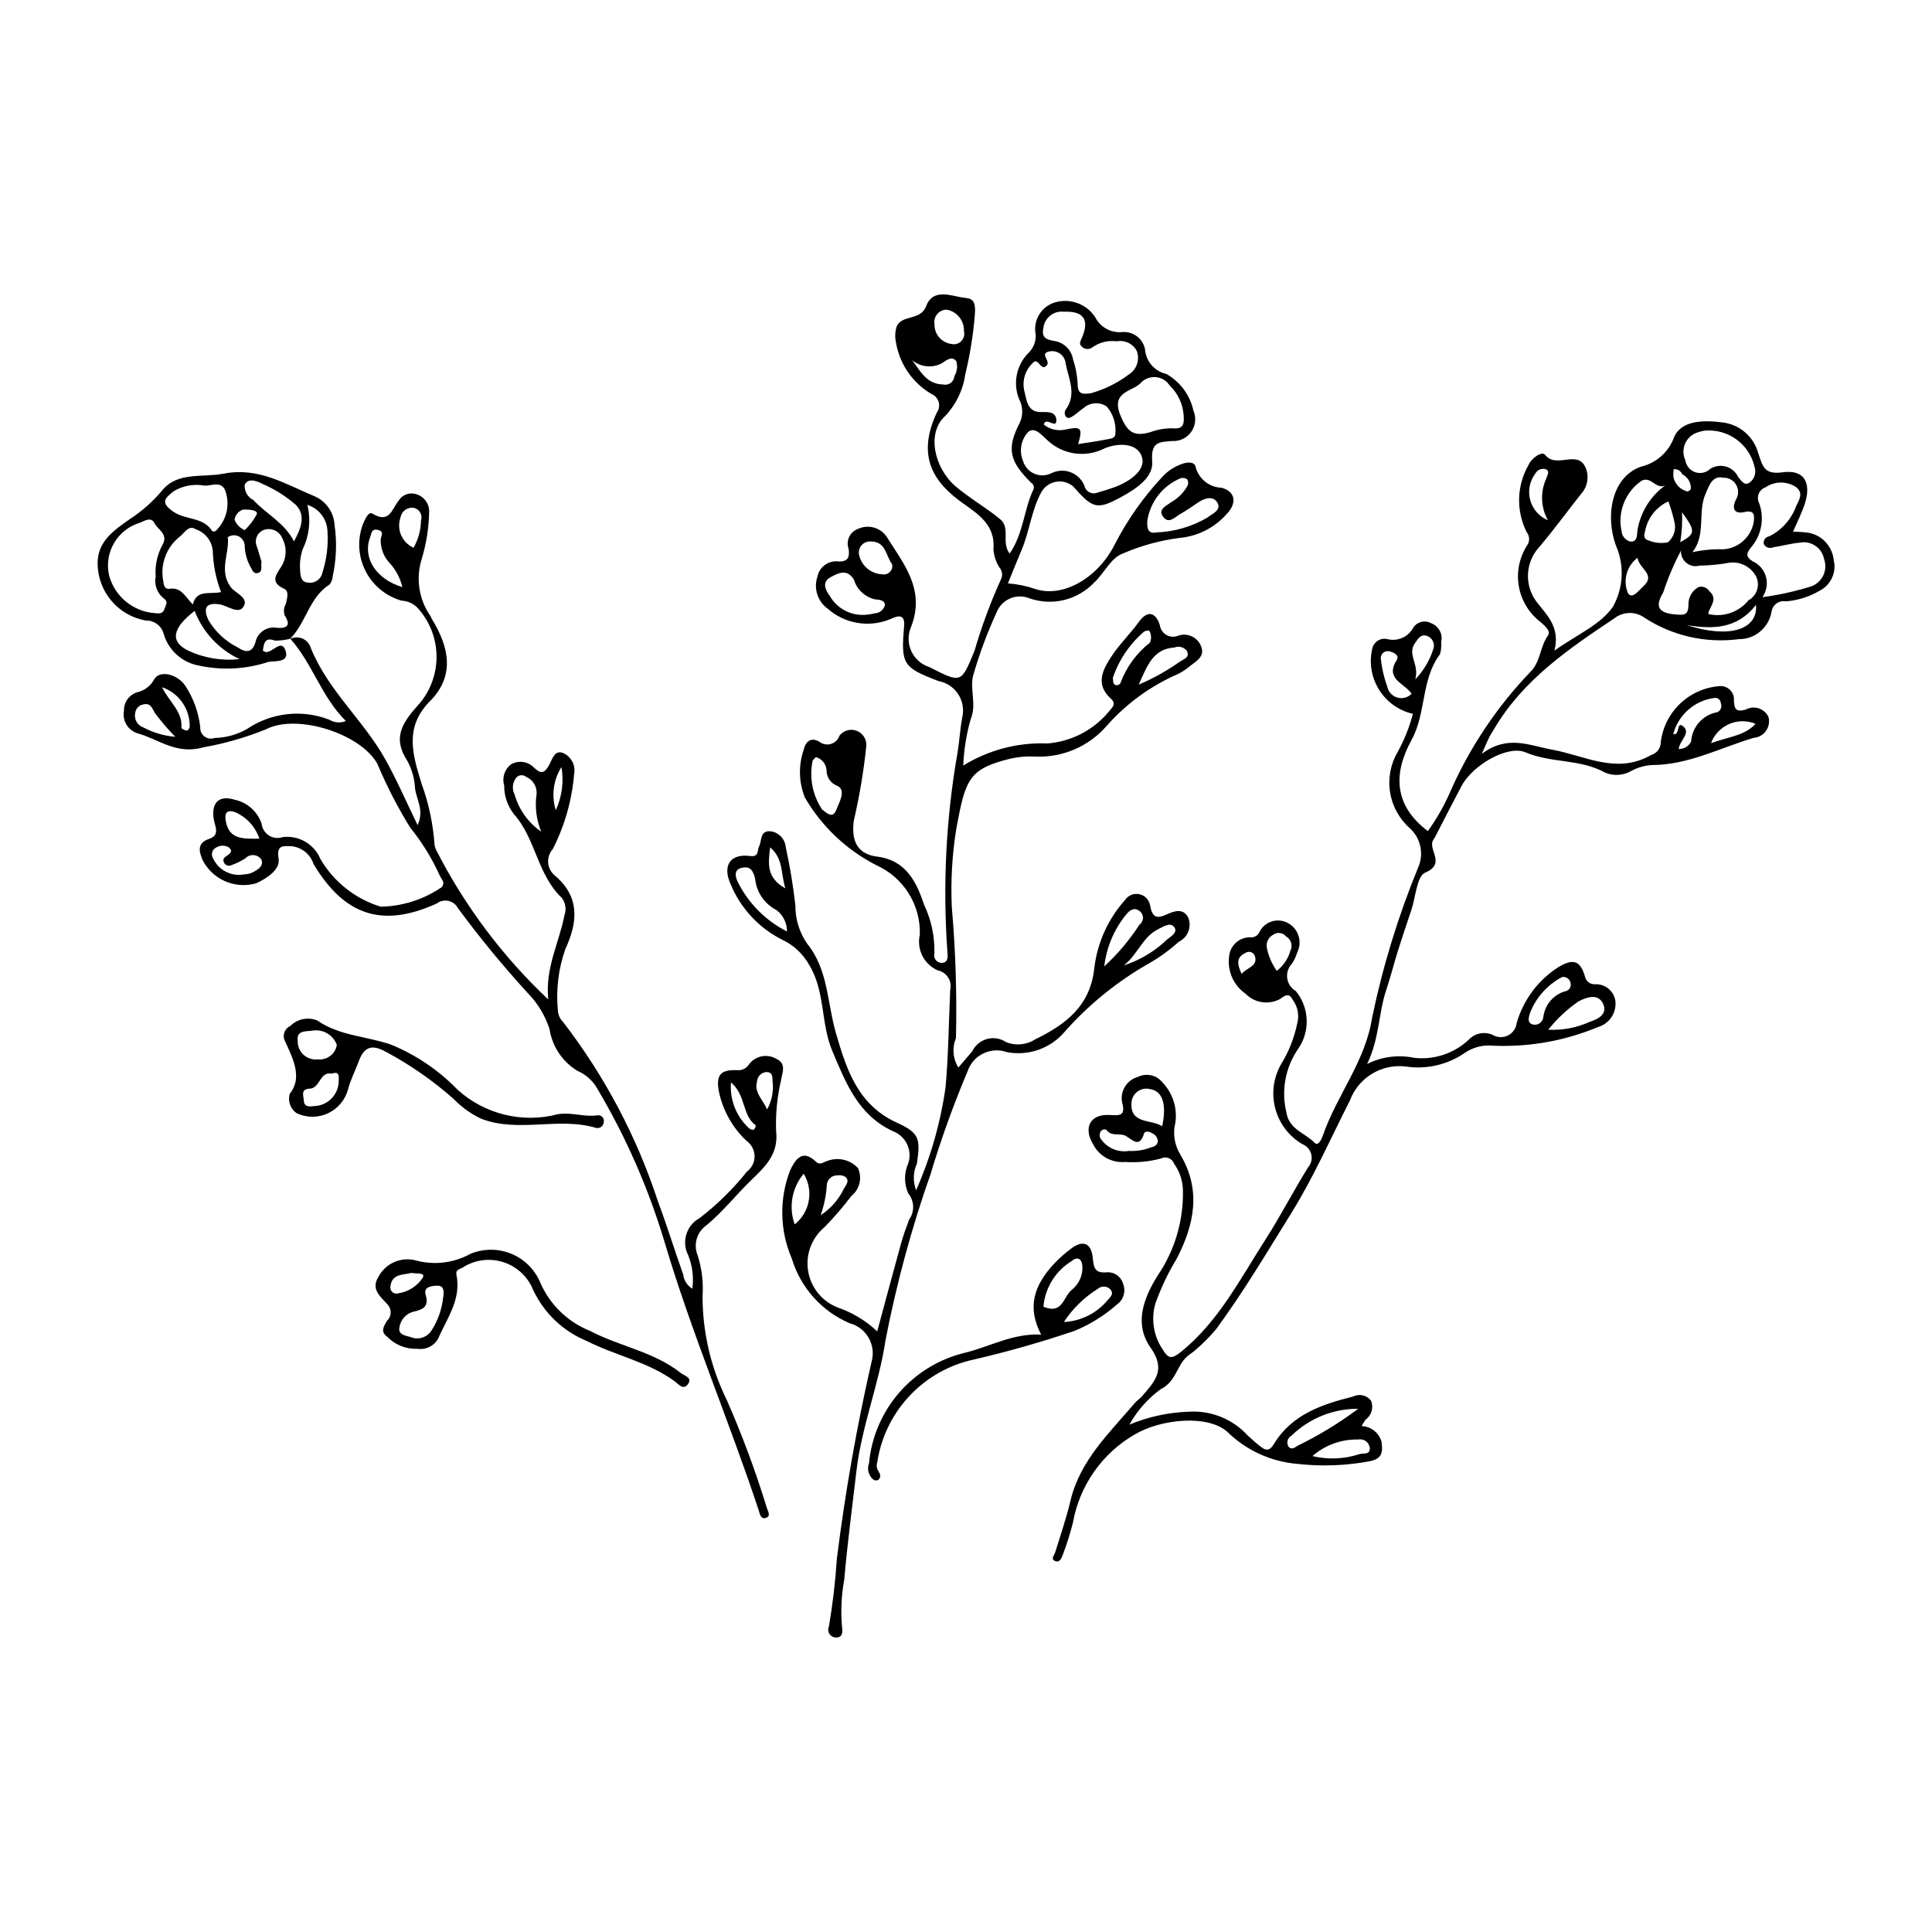 <?xml version="1.0" encoding="UTF-8"?>
<!-- The Best Svg Icon site in the world: iconSvg.co, Visit us! https://iconsvg.co -->
<svg fill="#000000" width="800px" height="800px" version="1.1" viewBox="144 144 512 512" xmlns="http://www.w3.org/2000/svg">
 <g>
  <path d="m411.57 290.7c3.707-5.375 3.746-11.734 6.367-17.133l0.004-0.004c0.168-0.617-0.098-1.27-0.645-1.602-5.769-5.68-6.648-9.051-3.008-16.004 0.898-2 0.809-4.305-0.238-6.234-1.691-4.262-0.648-9.125 2.637-12.324 1.238-1.258 1.883-2.981 1.777-4.742-0.758-3.781 1.523-7.508 5.231-8.555 4-1.125 8.27 0.477 10.543 3.953 1.344 2.66 4.176 4.227 7.141 3.953 2.867-0.258 5.469 1.672 6.051 4.488 0.215 3.219 2.527 5.914 5.676 6.609 3.66 2.074 6.266 5.609 7.164 9.715 0.797 1.84 0.578 3.961-0.57 5.606-1.148 1.641-3.066 2.57-5.07 2.453-3.457 0.242-5.688 0.207-5.281 5.402 0.344 4.34-4.477 7.391-8.25 9.445-6.461 3.519-7.531 3.016-12.723-2.848-1.277-1.062-2.965-1.5-4.598-1.188-1.633 0.309-3.039 1.336-3.84 2.793-2.609 4.781-3.086 10.281-5.191 15.234-1.223 2.871-2.363 5.777-3.633 8.891 2.473 0.18 4.906 0.68 7.25 1.484 7.266 2.387 16.531-2.801 21.066-11.824v-0.004c3.336-6.496 7.559-12.5 12.547-17.836 1.5-1.652 3.402-2.883 5.527-3.57 1.246-0.41 3.055-0.527 3.34 0.859 0.809 3.184 3.629 5.441 6.914 5.539 3.777 1.07 4.047 4.168 1.277 7.035-3.227 3.613-7.715 5.859-12.543 6.277-5.035 0.656-9.957 2-14.629 3.996-3.566 1.199-5.156 5.344-7.977 7.898-2.148 2.246-4.898 3.824-7.918 4.551-3.019 0.73-6.188 0.578-9.121-0.441-1.66-0.688-3.523-0.676-5.176 0.031-1.648 0.711-2.941 2.055-3.582 3.731-2.508 5.457-4.594 11.098-6.246 16.871-0.809 3.789 1.023 7.5-0.625 11.469-1.125 3.977-1.777 8.074-1.949 12.207 6.688-4.133 14.457-6.172 22.312-5.856 6.594-0.52 12.664-3.789 16.73-9.004 0.801-0.883 1.348-1.746 0.145-2.816-4.348-3.863-2.184-7.82 0.219-11.438 2.102-3.164 4.891-5.859 7.125-8.941 2.648-3.656 4.738-2 5.586 0.91l0.004 0.004c0.164 1.09 0.828 2.039 1.797 2.566 0.969 0.531 2.125 0.578 3.133 0.129 2.387-0.785 4.977 0.402 5.938 2.723 1.207 2.789-1.156 3.969-2.852 5.328-0.969 0.824-2.035 1.535-3.172 2.109-7.227 3.133-13.684 7.812-18.902 13.711-4.738 5.5-11.738 8.52-18.988 8.191-2.231-0.121-4.465 0.066-6.641 0.562-10.969 2.738-11.848 5.398-14.262 18.539-1.117 6.894-1.516 13.887-1.195 20.863 1.008 11.523 1.371 23.098 1.094 34.66-1.062 2.543-0.824 5.441 0.641 7.777 1.242-1.449 2.492-2.875 3.703-4.328v-0.004c0.773-1.586 2.195-2.762 3.898-3.227s3.523-0.172 4.992 0.805c2.566 1.055 5.488 0.781 7.812-0.73 8.074-3.945 14.602-8.855 15.629-18.965l0.004-0.004c0.816-6.668 3.656-12.93 8.133-17.941 0.832-1.238 2.332-1.848 3.793-1.539 1.461 0.309 2.586 1.473 2.844 2.941 0.555 3.074 1.613 3.668 4.184 2.512 2.129-0.961 4.492-1.871 5.887 0.656 1.059 2.481-0.031 5.356-2.473 6.504-2.348 2.129-4.918 4.008-7.66 5.594-8.711 4.922-16.523 11.289-23.09 18.836-3.781 4.039-9.367 5.859-14.801 4.816-2.047-0.727-4.297-0.602-6.25 0.348-1.953 0.945-3.445 2.637-4.144 4.691-3.769 8.918-7.055 18.039-9.84 27.312-5.047 14.344-9.031 29.035-11.922 43.965-1.758 11.766-6.328 22.848-7.711 34.656-1.125 9.598-2.383 19.188-3.234 28.809-0.773 4.223-0.965 8.531-0.566 12.805 0.238 1.297-0.027 2.75-1.891 2.527-0.652-0.09-1.227-0.484-1.543-1.062-0.316-0.578-0.336-1.273-0.059-1.871 1.016-5.938 1.719-11.926 2.106-17.938 2.195-17.562 5.269-35.004 9.211-52.258 0.586-2.109 0.305-4.371-0.785-6.273-1.09-1.902-2.898-3.289-5.016-3.852-7.406-3.168-13.031-9.453-15.359-17.164-3.211-7.453-3.356-15.875-0.41-23.434 1.328-2.789 3.203-5.648 6.731-2.297 1.23 1.172 2.012 0.141 2.973-0.082 2.863-1.16 6.148-0.426 8.246 1.844 1.18 2.562 0.469 5.602-1.727 7.371-2.211 2.914-4.602 5.688-7.156 8.305-3.426 2.863-5.07 7.332-4.309 11.73 0.762 4.398 3.809 8.059 7.996 9.602 3.836 1.344 7.344 3.481 10.297 6.269 2.234-8.262 4.242-15.816 6.332-23.348 0.59-2.133 1.355-4.223 2.137-6.297 1.488-2.094 1.391-4.93-0.238-6.918-1.133-2.504-1.145-5.375-0.031-7.891 1.203-3.496-0.602-7.316-4.066-8.609-9.152-4.254-12.445-12.707-16.051-21.297-3.098-7.391-1.816-15.781-6.141-22.797v-0.004c-1.605-2.879-4.074-5.188-7.059-6.602-6.188-3.09-11.051-8.305-13.707-14.691-2.289-5.023-0.086-8.195 5.055-7.527 2.574 0.336 1.891-1.477 2.445-2.508 0.816-1.52 0.141-4.258 3.043-4.047 2.156 0.273 3.836 2.008 4.035 4.172 1.121 5.117 1.977 10.285 2.559 15.488-0.027 3.644 1.074 7.203 3.16 10.188 5.551 6.82 5.266 15.656 7.57 23.594 2.816 9.691 5.801 19.027 16.094 23.754 6.066 2.785 6.328 4.188 5.394 10.848l0.004-0.004c-1.031 2.238-1.109 4.793-0.223 7.09 3.856-8.707 6.481-17.906 7.805-27.336 0.762-8.531 0.84-17.125 1.223-25.688 0.285-1.141 0.09-2.348-0.539-3.34-0.633-0.992-1.641-1.684-2.793-1.914-3.625-1.609-5.602-5.566-4.715-9.434 0.125-3.859-0.902-7.664-2.945-10.941-2.043-3.273-5.012-5.871-8.531-7.457-7.918-4.035-14.508-10.262-18.98-17.941-1.625-4.035-1.742-8.52-0.328-12.633 0.562-2.484 2.082-3.352 4.129-2.195 0.867 0.699 2.019 0.93 3.086 0.613 1.066-0.312 1.914-1.129 2.262-2.188 1.09-1.422 2.996-1.945 4.656-1.27s2.664 2.383 2.449 4.16c-0.691 6.602-1.789 13.156-3.293 19.617-0.715 5.363 0.926 8.891 6.188 9.539 7.84 0.969 10.5 7.035 12.441 12.738v0.004c1.906 4.023 2.84 8.438 2.727 12.883-0.172 0.645-0.016 1.332 0.418 1.836 0.434 0.504 1.09 0.766 1.75 0.691 1.617-0.242 1.363-1.863 1.266-3.121v0.004c-1.246-17.566-0.344-35.215 2.691-52.559 0.523-3.129 0.672-6.32 1.27-9.43h0.004c0.48-2.106 0.078-4.32-1.109-6.125-1.188-1.805-3.059-3.047-5.188-3.441-9.461-3.613-10.004-4.422-9.125-14.578 0.336-3.867-2.469-2.352-3.75-1.805-2.734 1.113-5.723 1.445-8.633 0.953-2.91-0.488-5.629-1.781-7.844-3.731-2.668-1.906-3.793-5.32-2.773-8.438 0.488-2.656 2.981-4.461 5.656-4.094 2.539 0.074 2.922-1.238 2.648-3.281-0.398-1.062-0.34-2.246 0.152-3.269 0.496-1.023 1.387-1.801 2.469-2.148 2.594-1.141 5.633-0.332 7.316 1.945 4.641 7.387 10.547 14.266 6.531 24.238h0.004c-0.836 2.039-0.777 4.332 0.156 6.328 0.934 1.992 2.66 3.504 4.762 4.168 8.516 4.356 8.426 4.32 11.977-4.371 1.895-6.488 4.246-12.832 7.039-18.984 0.469-1.008 0.293-2.195-0.449-3.019-0.926-1.461-1.473-3.129-1.594-4.856 0.547-6.234-3.777-9.152-7.914-12.062-7.949-5.594-12.543-12.461-7.102-24.129 0.59-0.809 0.777-1.848 0.504-2.812-0.273-0.965-0.977-1.754-1.902-2.133-5.019-2.934-8.469-7.949-9.414-13.684-0.312-1.398-0.246-2.852 0.191-4.215 1.426-3.242 6.32-1.434 7.797-5.371 1.535-4.094 5.184-3.262 8.574-2.492 2.738 0.625 4.859-0.34 4.312 5.019l0.004 0.004c-0.434 5.246-1.277 10.453-2.519 15.57-0.59 4.164-2.481 8.043-5.394 11.078-4.797 4.356-2.961 13.586 2.852 18.578 1.203 1.035 2.5 1.969 3.789 2.902 2.688 1.949 5.535 3.703 8.062 5.84 2.727 2.301 0.18 6.191 2.461 9.047zm22.695-15.98c1.805-0.566 3.648-1.043 5.41-1.723 3.668-1.414 7.879-4.312 7.008-7.66-1.078-4.152-6.535-3.969-9.953-2.516l0.004-0.004c-5.016 2.586-11.121 1.703-15.199-2.191-1.281-1.078-3.223-3.684-5.066-2.152-1.891 2.039-2.434 4.988-1.398 7.57 0.434 1.562 1.551 2.848 3.039 3.492 1.492 0.645 3.191 0.578 4.629-0.18 1.586-0.758 3.418-0.824 5.059-0.18 1.637 0.641 2.938 1.938 3.586 3.57 0.289 1.316 1.555 2.18 2.883 1.969zm-4.547-13.031c2.484-0.395 4.984-0.719 7.449-1.223 0.984-0.203 2.516-0.203 2.426-1.727 0.203-2.555-0.629-5.082-2.305-7.019-1.91-1.281-4.449-1.098-6.16 0.441-0.91 0.594-1.684 1.395-2.602 1.973-0.613 0.387-1.418 1.051-2.082 0.262v0.004c-0.324-0.512-0.371-1.152-0.121-1.703 3.117-4.078 0.914-8.199 0.102-12.254-0.066-1.059-0.594-2.035-1.445-2.672-0.852-0.633-1.941-0.859-2.977-0.617-2.812 0.637 1.004 2.754-0.93 3.969-1.277 0.996-1.957-2.41-3.273-1.035h0.004c-2.059 1.855-2.965 4.664-2.383 7.371 0.652 2.398 0.695 5.777 4.453 5.742 1.871-0.016 3.898-0.152 4.059 2.043 0.199 2.715-2.875-1.023-3.305 1.281v0.004c1.578 1.27 3.641 1.754 5.621 1.324 4.316-0.922 4.727-0.465 3.469 3.836zm-3.848-35.082c-1.281-0.145-2.57 0.234-3.574 1.043-1.008 0.809-1.648 1.984-1.785 3.269-0.656 2.973 1.285 3.133 3.508 3.566 2.227 0.57 3.918 2.387 4.328 4.648 0.691 2.098 1.109 4.269 1.242 6.473-0.004 2.805 1.051 2.93 3.453 2.621h0.004c3.629-1.004 7.039-2.688 10.047-4.953 2.148-1.301 3.055-3.953 2.152-6.297-1.016-1.91-3.16-2.934-5.285-2.523-2.231-0.309-4.496 0.23-6.348 1.512-0.426 0.375-0.988 0.562-1.555 0.523-0.566-0.043-1.094-0.309-1.461-0.738-0.73-0.633-0.234-1.398 0.09-2.152 2.113-4.902 0.512-7.211-4.816-6.992zm31.812 27.52h0.004c-0.191-3.008-1.504-5.84-3.672-7.93-0.785-1.234-2.082-2.055-3.531-2.234-1.453-0.176-2.906 0.301-3.969 1.305-2.055 2.566-8.25 2.25-5.609 8.766 1.797 4.434 3.543 5.75 7.832 4.523v0.004c1.914-0.719 3.941-1.078 5.988-1.059 3.023 0.312 3.086-1.262 2.961-3.375zm-9.652 28.004c-0.023 1.695 0.047 3.434 2.457 2.969h0.004c4.75-0.184 9.383-1.535 13.484-3.938 1.254-0.988 3.723-1.953 2.699-3.856-1.051-1.949-3.277-1.395-5.047-0.223-1.574 1.047-3.109 2.172-4.762 3.078-1.406 0.773-3.043 2.793-4.547 0.887-1.629-2.062 0.789-2.992 2.062-3.969v0.004c1.801-1.023 3.289-2.516 4.312-4.32 0.246-0.539 0.238-1.164-0.023-1.699-0.492-0.359-1.117-0.492-1.711-0.359-4.793 1.953-8.191 6.301-8.93 11.426zm-75.066 24.816c0.953-0.047 1.895-0.18 2.82-0.402 1.309-0.047 2.426-0.957 2.738-2.227-0.035-1.289-1.578-1.402-2.664-1.488v-0.004c-2.664-0.617-4.789-2.617-5.57-5.238-1.824-2.969-4.215-1.695-6.211-0.598-2.301 1.266-1.387 3.328-0.207 4.875 1.836 3.269 5.348 5.234 9.094 5.082zm-12.734 37.699c-0.32 0.27-0.613 0.574-0.867 0.906-0.945 4.477-0.047 9.145 2.488 12.949 1.129 0.895 2.82 2.582 3.758 0.164 0.789-2.035 2.738-5.348 0.27-6.414h0.004c-1.703-0.625-2.836-2.246-2.836-4.062-0.066-1.668-1.207-3.098-2.816-3.543zm-7.664 46.207c0.012-2.231-1.027-4.336-2.809-5.684-3.191-1.641-5.324-4.801-5.652-8.371-0.676-2.758-1.773-3.231-3.625-2.793-2.305 0.543-1.418 2.879-0.848 3.949 2.836 5.562 7.363 10.078 12.934 12.898zm84.074 9.258c3.562-3.281 6.699-7 9.332-11.062 0.594-0.438 0.938-1.133 0.922-1.871-0.02-0.734-0.395-1.418-1.008-1.824-1.535-1.031-2.594-0.016-3.57 1.172-3.137 3.902-5.106 8.613-5.676 13.586zm9.133-74.68c3.856-1.637 7.523-3.684 10.941-6.109 1.004-0.66 2.617-1.059 1.875-2.746v0.004c-0.758-1.082-2.164-1.488-3.379-0.973-5.66 0.34-7.18 4.859-9.438 9.824zm-46.316-93.684c0.102-2.758-1.832-5.176-4.547-5.684-0.977-0.008-1.902 0.418-2.531 1.164-0.629 0.742-0.891 1.727-0.723 2.688-0.078 2.602 1.812 4.852 4.391 5.223 0.957 0.258 1.977-0.016 2.68-0.715 0.703-0.695 0.98-1.715 0.73-2.676zm-19.039 61.766c-1.668-2.109-1.539-5.981-5.598-6.016v0.004c-0.977-0.094-1.934 0.305-2.559 1.062-0.621 0.758-0.824 1.777-0.543 2.715 0.723 2.805 3.195 4.801 6.086 4.918 0.742 0.148 1.512-0.086 2.039-0.629 0.527-0.543 0.742-1.316 0.574-2.051zm61.383 106.33c4.305-1.379 8.234-3.734 11.488-6.875 1.012-0.781 2.969-1.922 1.875-3.301-1.055-1.328-2.746-0.156-4.231 0.578-4.195 2.07-5.492 6.871-9.133 9.598zm-56.043-160.38c2.152 2.914 3.848 6.352 8.137 6.418v0.004c0.699 0.18 1.441 0.039 2.027-0.387 0.582-0.426 0.945-1.086 0.992-1.809 0.738-1.203 0.922-2.668 0.496-4.016-1.285-1.508-2.785-0.008-3.781 0.586-2.539 1.367-5.656 1.051-7.871-0.797zm53.168 84.129c0.129 0.723-0.168 1.676 0.793 1.984l0.004-0.004c0.438 0.062 0.875-0.105 1.164-0.441 1.555-4.269 4.273-8.016 7.852-10.816 0.367-0.852 0.398-1.812 0.078-2.684-0.191-0.84-0.996-0.5-1.566-0.285h-0.004c-3.828 3.254-6.703 7.488-8.32 12.246zm-84.32 144.88c4.059-3.238 5.082-8.988 2.383-13.426-3.129 3.731-4.035 8.848-2.383 13.426zm6.871-2.43v0.004c2.594-1.688 4.688-4.043 6.055-6.82 0.457-1.008 1.793-2.125 0.555-3.32-0.664-0.406-1.461-0.555-2.227-0.414-0.723-0.012-1.418 0.266-1.934 0.766-0.516 0.504-0.809 1.191-0.82 1.91-0.172 2.691-0.719 5.34-1.629 7.879zm-9.348-86.613c-1.266-4.102-0.484-7.844-4.035-10.875-0.543 4.445-0.977 8.047 4.035 10.875z"/>
  <path d="m555.94 316.42c5.938-4.231 12.277-6.887 15.512-11.648 2.578-4.613 3.027-10.121 1.23-15.09-3.449-7.973-2.008-19.125 6.191-22.004v-0.004c4.078-0.953 7.391-3.918 8.793-7.867 1.93-4.43 7.816-4.508 12.824-3.863h-0.004c4.543 0.535 8.297 3.785 9.48 8.199 1.18 3.496 1.609 5.707 6.453 5.019 5.59-0.789 7.668 2.617 5.918 8.191-0.793 2.527-2.039 4.91-3.164 7.559l0.004 0.004c1.434-0.008 2.871 0.094 4.293 0.301 3.527 0.738 6.164 3.688 6.5 7.277 0.754 3.219-0.781 6.539-3.727 8.039-2.731 1.617-5.797 2.586-8.961 2.832-0.867-0.16-1.766 0.039-2.484 0.555-0.715 0.516-1.191 1.301-1.316 2.176-0.719 4.25-4.418 7.344-8.727 7.293-8.707 1.129-17.535-0.875-24.898-5.656-2.43-1.781-5.758-1.707-8.105 0.18-12.082 8.059-24.016 16.199-31.668 29.055-0.484 0.816-1.012 1.609-1.441 2.453-0.484 0.953-0.883 1.949-1.957 4.359 6.894-5.144 12.539-2.207 18.754-1.09 8.414 1.512 16.996 6.633 26.07 1.418h-0.004c1.551-0.426 2.625-1.84 2.617-3.449 0.488-3.953 2.352-7.606 5.266-10.32 2.91-2.715 6.684-4.316 10.66-4.531 0.98 0.02 1.906 0.441 2.562 1.168 0.656 0.727 0.984 1.695 0.898 2.672 0.102 2.356 0.609 3.098 3.117 2.41 1.055-0.59 2.309-0.715 3.461-0.336 1.148 0.379 2.09 1.219 2.59 2.32 0.328 1.27 0.074 2.617-0.695 3.68-0.766 1.062-1.965 1.73-3.273 1.82-8.898 2.652-17.293 7.18-26.926 7.203l-0.004-0.004c-1.898 0.117-3.754 0.645-5.434 1.543-2.109 1.238-4.676 1.418-6.938 0.492-6.59-3.715-14.289-2.477-21.094-5.391-4.758-2.039-14.039 3.367-16.996 8.918-2.371 4.453-4.648 8.957-6.969 13.438-0.145 0.277-0.305 0.547-0.48 0.805-1.707 2.508 3.578 6.293-2.188 8.711-2.207 0.926-2.5 6.441-3.644 9.871-1.199 3.586-2.422 7.164-3.551 10.77-1.09 3.477-1.969 7.023-3.125 10.477-2.059 6.148-1.777 12.832-5.059 19.586 3.863-1.938 8.273-2.508 12.504-1.617 5.269 0.578 10.527-1.168 14.402-4.785 1.727-1.887 4.523-2.34 6.758-1.102 1.234 0.574 2.668 0.52 3.852-0.148 1.184-0.668 1.973-1.867 2.121-3.219 1.781-6.168 5.769-11.465 11.203-14.887 3.844-2.246 5.676-1.633 6.93 2.695 0.281 1.199 1.387 2.019 2.617 1.938 2.652-0.137 4.981 1.746 5.398 4.367 0.387 3.117-1.535 6.059-4.547 6.953-9.199 3.848-19.156 5.523-29.109 4.898-2.207 0.039-4.359 0.711-6.195 1.941-4.582 3.18-10.211 4.484-15.723 3.641-6.426-0.766-12.539 2.969-14.785 9.039-5.102 10.023-9.617 20.328-15.582 29.922-6.441 10.359-12.652 20.863-19.898 30.691-1.633 1.949-3.43 3.758-5.363 5.406-0.684 0.656-1.535 1.129-2.254 1.754-2.816 2.453-2.93 6.691-7.062 8.727-3.398 2.488-6.219 5.688-8.266 9.375 4.988-2.09 10.312-3.25 15.715-3.43 5.902-0.383 11.66 1.938 15.645 6.309 1.188 1.055 2.344 2.156 3.621 3.094 1.355 0.996 2.254 0.918 3.324-0.852 4.723-7.809 12.695-10.496 20.922-12.555h-0.004c1.645-0.836 3.648-0.402 4.797 1.039 0.766 1.824 0.168 3.934-1.441 5.086-0.383 0.543-0.734 1.109-1.055 1.691 2.473 0.074 4.613 1.742 5.289 4.125 0.355 2.668 0.297 4.481-3.086 5.18-6.371 1.199-12.887 1.434-19.328 0.695-6.922-0.602-13.422-3.578-18.391-8.43-5.164-4.711-17.656-3.481-24.613 0.664v-0.004c-8.625 4.992-14.605 13.531-16.355 23.34-0.73 2.91-1.637 5.777-2.703 8.582-0.301 0.891-0.852 2.055-1.953 1.637-1.359-0.516-0.305-1.492-0.051-2.324 1.391-4.531 2.953-9.023 4.039-13.629 2.527-10.734 10.277-17.949 17-25.875 0.613-0.723 1.457-1.25 2.07-1.977 3.199-3.789 6.391-6.809 2.188-12.754-4.977-7.035-1.168-14.672 2.981-20.844l-0.004-0.004c3.777-6.25 5.715-13.441 5.586-20.742-0.023-2.57-0.84-5.07-2.336-7.156-0.238-0.684-0.762-1.227-1.43-1.496-0.672-0.27-1.426-0.234-2.066 0.094-3.078 0.828-6.269 1.137-9.449 0.922-3.59 0.328-7.008-1.59-8.598-4.824-2.527-4.258-0.699-7.832 4.211-7.633 2.844 0.117 4.613 0.461 3.512-3.488-0.473-2.973 1.363-5.82 4.266-6.621 2.231-1.082 4.914-0.465 6.453 1.477 3.055 3.164 4.254 7.684 3.176 11.945-0.297 2.512 0.262 5.047 1.582 7.207 5.594 9.387 3.672 18.586-0.945 27.512l0.004-0.004c-2.297 3.777-4.199 7.777-5.684 11.938-1.199 4.148-0.488 8.617 1.938 12.188 1.547 2.559 2.473 2.559 4.938 0.555 9.906-8.055 15.559-19.199 22.234-29.59 4.027-6.269 7.434-12.938 11.375-19.266h0.004c0.824-0.961 1.125-2.266 0.805-3.492-0.32-1.227-1.219-2.219-2.406-2.66-3.484-2.066-6.031-5.414-7.09-9.328-1.062-3.91-0.559-8.082 1.402-11.633 2.098-3.363 3.582-7.074 4.383-10.957 0.512-1.855 0.27-3.84-0.676-5.516-0.934-1.242-1.176-3.148-3.754-1.062-3.027 1.703-6.824 1.156-9.25-1.332-3.211-2.219-4.894-6.062-4.356-9.93 0.281-3.039 2.973-5.281 6.012-5.004 0.941-0.078 1.754-0.688 2.094-1.566 0.684-1.289 1.855-2.254 3.254-2.68 1.398-0.422 2.906-0.27 4.191 0.426 2.812 1.5 3.918 4.969 2.492 7.82-0.328 1.047-0.797 2.047-1.391 2.969-0.992 1.027-1.457 2.449-1.262 3.863 0.195 1.41 1.027 2.656 2.262 3.375 3.656 4.434 3.883 10.773 0.551 15.457-3.324 4.883-4.43 10.945-3.039 16.688 0.703 4.594 4.953 5.453 7.481 8.074 0.984 1.02 1.887-1.027 2.144-1.785 3.672-10.738 11.324-19.727 13.094-31.363h0.004c2.828-13.605 6.91-26.922 12.191-39.777 1.582-3.547 0.734-7.711-2.113-10.355-2.832-2.469-4.711-5.852-5.312-9.559-0.602-3.707 0.113-7.512 2.019-10.746 1.75-3.184 3.102-6.566 4.027-10.078-3.754-0.863-7-3.191-9.02-6.473-2.019-3.277-2.637-7.227-1.715-10.965 0.23-0.867 0.801-1.602 1.582-2.039 0.785-0.441 1.711-0.543 2.57-0.289 2.531 0.562 5.141-0.547 6.492-2.762 0.445-0.863 1.227-1.512 2.156-1.793 0.934-0.281 1.941-0.172 2.793 0.305 1.992 0.754 3.121 2.863 2.641 4.938 0.086 1.102-0.027 2.203-0.324 3.266-5.047 6.746-3.606 15.562-7.539 22.738-4.816 8.785-4.801 17.262 4.332 24.148 2.539-3.543 4.668-7.367 6.348-11.391 5.109-11.316 12.102-21.684 20.68-30.664 2.875-2.731 2.625-6.746 4.785-9.766 0.863-1.203-0.805-2.531-1.867-3.516v0.004c-3.09-2.328-5.184-5.742-5.844-9.555-0.664-3.812 0.152-7.734 2.281-10.965 0.668-1.066 0.578-2.438-0.219-3.41-2.82-5.633-2.629-12.305 0.512-17.766 0.816-1.891 3.582-3.731 4.383-2.695 2.996 3.871 8.738-1.621 10.801 3.562h0.004c0.906 2.285 0.445 4.883-1.191 6.715-3.75 4.723-7.297 9.613-11.191 14.207h-0.004c-3.598 3.949-3.953 9.871-0.855 14.223 2.707 3.644 6.539 6.754 4.914 13.184zm55.109-14.156c4.34-0.586 8.621-1.531 12.805-2.824 1.453-0.48 2.648-1.531 3.316-2.91 0.664-1.379 0.742-2.969 0.219-4.406-0.277-1.43-1.113-2.688-2.324-3.496-1.211-0.812-2.691-1.105-4.121-0.82-2.363 0.219-4.684 0.871-7.035 1.242-0.922 0.406-1.996 0.039-2.477-0.844-0.109-0.469-0.016-0.961 0.258-1.355 0.273-0.395 0.703-0.652 1.18-0.715 3.305-1.648 5.852-4.504 7.117-7.973 0.797-1.688 2.059-3.492-0.066-5.113-2.453-1.594-5.625-1.551-8.039 0.105-0.828 0.281-1.492 0.91-1.812 1.723-0.324 0.812-0.273 1.727 0.137 2.5 1.441 3.981 0.629 8.43-2.125 11.648-1.191 1.465-1.605 2.41 0.32 3.684v0.004c1.762 0.77 3.078 2.293 3.594 4.144 0.512 1.852 0.164 3.836-0.945 5.406zm-14.301 4.469v-0.004c3.949 0.926 8.078-0.492 10.625-3.648 2.18-1.195 3.09-3.856 2.094-6.137-1.309-2.637-4.129-4.172-7.055-3.836-2.644 0.484-5.324 0.75-8.016 0.789-1.207 0.34-2.504 0.07-3.481-0.719-0.977-0.789-1.512-2-1.434-3.254-1.887 3.562-3.465 7.277-4.723 11.109-2.125 3.527-1.5 5.383 3.102 5.793 2.484 0.219 3.531 0.25 3.598-2.504-0.086-1.957 0.949-3.797 2.668-4.738 1.102-0.332 2.293 0.125 2.887 1.109 2.207 1.949 0.426 3.723-0.242 5.551-0.031 0.16-0.039 0.324-0.023 0.484zm-4.246-16.395v-0.004c2.684-0.586 5.422-0.84 8.164-0.762 4.039-0.246 7.383-3.231 8.086-7.215 0.184-1.629 0.324-3.285-2.363-2.672-2.961 0.676-3.426-1.059-2.375-3.242 0.754-1.172 0.805-2.668 0.125-3.891-0.676-1.223-1.969-1.973-3.367-1.953-2.887-0.602-3.68 1.656-4.824 4.359-2.098 4.961 0.23 10.777-3.445 15.375zm3.129-32.195v-0.004c-0.801 0.145-1.582 0.371-2.336 0.676-1.312 0.586-2.332 1.676-2.832 3.023s-0.438 2.84 0.176 4.137c0.203 1.469 1.219 2.699 2.621 3.172 1.406 0.477 2.957 0.113 4.012-0.93 1.242-0.766 2.754-0.969 4.152-0.559 1.402 0.414 2.562 1.402 3.195 2.719 0.785 0.891 1.578 2.488 3.016 1.539v-0.004c1.332-0.961 1.871-2.688 1.324-4.238-1.414-6.074-7.117-10.156-13.328-9.535zm-10.324 14.504c-2.488 1.156-3.707-2.512-6.231-1.27l0.004-0.004c-4.391 2.996-6.5 8.371-5.32 13.555 0.156 1.305 1.137 2.356 2.43 2.606 1.863 0 1.57-1.883 1.738-2.879h-0.004c0.762-4.828 3.422-9.152 7.383-12.012zm-81.367 244.7c-6.598-0.051-12.949 2.508-17.672 7.113-0.496 0.262-0.867 0.719-1.023 1.258-0.156 0.543-0.086 1.121 0.195 1.609 0.785 1.055 1.723 0.262 2.484-0.211 5.633-2.742 10.996-6.016 16.016-9.77zm50.367-100.46c3.754 0.195 7.5-0.512 10.926-2.066 2.348-0.754 4.996-2.148 3.512-4.988-1.332-2.547-4.168-1.598-6.348-0.504h-0.004c-3.059 2.102-5.785 4.648-8.086 7.559zm34.566-74.387v-0.004c1.395 0.039 2.68-0.738 3.297-1.988 0.242-3.887 3.121-7.102 6.957-7.773 0.906-0.426 1.309-1.504 0.898-2.422-0.023-0.395-0.207-0.766-0.512-1.023-0.305-0.254-0.699-0.375-1.094-0.332-5.289 0.645-9.648 4.453-10.996 9.605 1.867 0.414 0.805-3.516 2.562-2.137 2.289 1.793-0.859 3.727-1.113 6.07zm-136.88 99.977c1.223-5.762 0.137-9.27-3.098-9.82-1.102-0.32-2.281-0.145-3.242 0.477-0.961 0.621-1.605 1.629-1.766 2.762-0.652 6.137 5.09 4.609 8.105 6.582zm134.15-165.6c-3.231 1.469-5.539 4.422-6.184 7.91-0.312 1.027-0.355 2.07 0.703 2.344 1.68 0.75 3.551 0.953 5.352 0.586 1.578-1.328 2.246-3.449 1.715-5.445-0.418-1.828-0.949-3.633-1.586-5.394zm-94.336 253c4.106 0.988 8.41 0.812 12.422-0.508 1.062-0.367 2.902 0.301 2.777-1.676-0.09-0.715-0.473-1.363-1.062-1.781-0.586-0.418-1.32-0.574-2.027-0.426-4.445-0.098-8.762 1.469-12.109 4.391zm-48.645-80.871c2.078 0.117 4.156-0.234 6.078-1.027 0.809-0.078 1.469-0.684 1.609-1.48-0.039-0.98-0.652-1.844-1.566-2.203-0.754-0.461-1.875-0.645-2.106 0.109-1.215 3.969-3.055 1.633-4.828 0.633-1.578-0.891-3.797 0.289-5.144-1.613v0.004c-0.285-0.145-0.613-0.168-0.914-0.059-0.301 0.109-0.543 0.336-0.672 0.629-0.359 0.742-0.203 1.629 0.391 2.203 1.688 2.176 4.434 3.25 7.152 2.805zm114.84-46.09c-3.883 2.027-6.906 5.387-8.508 9.465-0.309 1.121-0.949 2.707 0.758 3.133 0.633 0.141 1.297 0.004 1.824-0.379 0.523-0.383 0.859-0.977 0.918-1.621 0.398-3.238 2.688-5.922 5.82-6.824 0.48-0.086 0.906-0.363 1.176-0.773 0.266-0.406 0.352-0.91 0.238-1.383-0.18-1.055-1.168-1.773-2.227-1.617zm-39.922-75.055c-1.93-2.914-7.164-3.863-3.914-8.984 0.738-1.16-0.715-1.945-1.789-2.215v0.004c-0.621-0.219-1.312-0.09-1.812 0.336-0.5 0.43-0.734 1.094-0.613 1.742 0.27 2.473 0.84 4.906 1.699 7.242 0.281 1.375 1.301 2.484 2.648 2.879 1.348 0.391 2.805 0.008 3.781-1.004zm-35.711 73.43c1.758-1.363 3.027-3.258 3.621-5.398 0.656-1.355 0.148-2.984-1.164-3.723-0.84-1.043-2.356-1.242-3.434-0.445-1.324 0.691-1.996 2.207-1.617 3.652 0.441 2.129 1.324 4.144 2.594 5.914zm71.859-119.4-0.004-0.004c-1.918-3.406-2.082-7.531-0.441-11.082 0.164-0.738 1.078-1.891-0.074-2.422-1.082-0.379-2.277 0.086-2.816 1.098-1.52 2-2.031 4.594-1.379 7.023 0.652 2.426 2.394 4.414 4.715 5.383zm36.77 27.758c11.07 3.621 18.918 1.328 18.359-5.344-4.945 6.371-11.434 6.519-18.359 5.344zm-71.93 14.391c2.16-2.242 3.777-4.949 4.731-7.91 0.277-0.68 0.27-1.441-0.023-2.117-0.293-0.672-0.844-1.199-1.527-1.461-1.703-0.637-2.422 0.664-3.281 1.91-2.125 3.078 1.215 5.492 0.102 9.578zm58.887-32.223c-2.871 2.164-3.922 5.992-2.562 9.32 1.121 1.879 2.953-0.746 3.981-1.641 3.676-3.215-1-4.715-1.418-7.68zm19.48 49.129c4.648-1.703 8.898-1.945 11.816-5.129v0.004c-2.242-0.934-4.769-0.91-6.996 0.055-2.231 0.969-3.969 2.797-4.82 5.07zm-124.38 61.168c1.238-1.703 4.539-1.973 3.434-4.938-0.215-0.434-0.609-0.754-1.078-0.875-0.469-0.125-0.969-0.035-1.371 0.238-2.727 1.273-1.984 3.383-0.984 5.574zm116.71-122.36c0.094 2.656-0.066 5.316-0.477 7.941 4.066-2.277 4.109-2.856 0.477-7.941zm-2.234-11.398c-0.078 0.664-0.102 1.328-0.074 1.996 0.375 1.914 1.828 3.438 3.727 3.902 0.41-0.086 0.754-0.363 0.926-0.742 0.039-1.617-0.859-3.109-2.305-3.832-0.367-0.906-1.301-1.449-2.273-1.324z"/>
  <path d="m220.78 313.39c1.012-0.555 2.219-0.629 3.289-0.203 1.07 0.426 1.895 1.309 2.246 2.406 4.496 11.289 13.953 19.207 19.754 29.559 3.066 5.473 5.559 11.266 8.594 17.504 1.879-3.926-0.387-6.867-0.691-9.914-0.141-2.547-0.863-5.027-2.113-7.254-3.707-5.734-1.492-9.59 2.531-14.168h0.004c3.367-3.539 5.262-8.23 5.297-13.121 0.031-4.887-1.797-9.605-5.117-13.191-1.113-1.113-2.602-1.766-4.172-1.832-4.133-1.176-7.586-4.019-9.531-7.848-1.945-3.828-2.211-8.293-0.73-12.324 0.559-1.32 1.484-3.555 2.566-2.891 4.488 2.75 5.129-1.168 6.906-3.391v0.004c0.93-1.578 2.812-2.32 4.566-1.801 2.07 0.539 3.527 2.398 3.555 4.539-0.066 4.277-0.727 8.523-1.961 12.617-1.633 5.137-0.789 10.742 2.293 15.172 0.188 0.25 0.254 0.582 0.418 0.852 4.527 7.363 6.16 14.973-0.531 21.707-6.957 7-4.535 14.398-2.195 21.98 1.867 5.144 3.008 10.52 3.391 15.977 0.066 0.633 0.27 1.242 0.594 1.789 7.539 14.691 17.531 27.984 29.547 39.309-0.844-8.445 2.922-15.094 4.293-22.309h0.004c0.551-1.547 0.297-3.269-0.68-4.59-6.519-6.133-6.906-15.734-12.727-22.234l-0.004-0.004c-1.684-2.148-2.582-4.809-2.555-7.539-0.621-2.039 0.062-4.25 1.723-5.582 1.992-1.207 4.551-0.867 6.16 0.812 2.039 1.93 2.926 1.379 4.129-0.883 0.695-1.309 1.359-3.875 3.586-2.988v0.004c2.152 0.934 3.371 3.231 2.938 5.535-0.574 6.941-2.492 13.703-5.652 19.91-0.902 1.008-1.348 2.344-1.227 3.691 0.121 1.344 0.793 2.582 1.855 3.414 6.723 5.746 5.883 12.5 2.691 19.41-1.852 5.242-2.523 10.828-1.965 16.359 0.078 1.125 0.566 2.18 1.367 2.973 11.055 14.344 19.574 30.477 25.191 47.691 2.391 6.356 4.367 12.871 6.656 19.266v0.004c0.176 1.543 1.062 2.914 2.402 3.703 0.406-2.977 0.039-6.012-1.066-8.805-1.875-3.566-0.535-7.981 3.004-9.906 4.668-3.59 8.883-7.734 12.555-12.34 1.285-0.965 2.027-2.488 2-4.098-0.027-1.605-0.824-3.102-2.141-4.027-3.731-3.519-6.289-8.102-7.328-13.125-0.785-4.34 0.453-5.805 4.894-5.598v-0.004c1.254 0.109 2.461-0.5 3.121-1.566 1.707-2.269 4.856-2.875 7.285-1.406 2.715 1.332 1.488 3.625 1.148 5.824-1.004 4.332-1.434 8.777-1.27 13.223 0.742 6.254-3.031 9.605-6.684 13.152-3.988 3.879-7.422 8.281-11.754 11.859v0.004c-2.57 1.777-3.551 5.109-2.348 7.996 1.113 3.5 1.551 7.18 1.293 10.844 0.008 9.539 2.207 18.945 6.43 27.496 4.07 9.273 7.602 18.773 10.57 28.457 0.301 1.023 1.262 2.348-0.305 2.785-1.348 0.379-1.535-1.195-1.863-2.188-7.902-23.828-17.789-46.945-24.941-71.07-4.238-14.113-10.176-27.66-17.68-40.34-1.195-2.191-3.094-3.918-5.387-4.902-3.984-2.422-6.688-6.488-7.383-11.098-1.172-3.582-3.156-6.848-5.797-9.535-6.551-7.168-12.719-14.672-18.484-22.484-0.512-0.977-1.43-1.676-2.508-1.914-1.082-0.234-2.207 0.016-3.082 0.688-14.355 6.531-24.43 3.293-32.66-10.457-0.859-2.629-3.203-4.492-5.957-4.731-1.5 0.07-4.019-0.699-3.309 3.266 0.531 2.965-3.199 5.316-5.91 6.566h-0.004c-5.551 1.598-11.465-0.918-14.164-6.023-0.91-2.195-1.777-4.59 1.711-5.762 2.977-1 1.453-3.406 1.172-5.234-0.672-4.394 1.434-6.43 5.641-5.098 3.328 0.73 6.019 3.164 7.078 6.406 0.148 1.254 0.859 2.379 1.93 3.055 1.07 0.676 2.387 0.836 3.586 0.43 4.262-0.562 8.371 1.797 10.031 5.766 3.547 6.086 9.258 10.609 15.996 12.664 5.785-0.109 11.414-1.91 16.184-5.184 1.008-1.312-0.102-2.062-0.488-2.969-2.082-4.606-4.742-8.926-7.918-12.859-3.32-5.387-6.219-11.02-8.668-16.852-4.434-8.016-21.348-13.395-29.5-9.148-5.363 2.172-10.941 3.777-16.641 4.785-7.156 2.039-11.77-2.172-17.461-3.731-2.516-0.809-4.035-3.363-3.551-5.965-0.07-2.297 1.445-4.344 3.668-4.949 1.797-0.43 3.332-1.59 4.238-3.199 1.293-2.707 6.074-1.738 8.301 1.453l-0.004 0.004c2.203 3.316 3.578 7.113 4.016 11.074-0.062 0.949 0.359 1.867 1.121 2.438 0.762 0.57 1.762 0.719 2.656 0.391 3.031-0.062 5.996-0.883 8.629-2.391 6.43-4.348 14.59-5.262 21.82-2.438 1.312 0.809 2.934 0.934 4.356 0.328-6.465-6.379-8.832-15.215-14.73-21.809zm29.844-13.797h0.004c-0.562-2.41-1.742-4.633-3.426-6.449-1.605-1.723-2.434-4.027-2.297-6.379 0.41-1.383 0.664-1.996-0.824-2.344-1.648-0.387-1.633 1.008-2.004 1.977-2.027 5.363 1.484 11.051 8.551 13.195zm36.793 64.801h0.004c-1.305-3.203-1.719-6.695-1.199-10.117 0.066-1.926-1.062-3.695-2.84-4.441-0.781-0.621-1.914-0.516-2.562 0.242-1.016 1.262-1.195 3-0.457 4.441 1.129 4.012 3.625 7.508 7.059 9.875zm-78.691 11.32c0.727-0.02 1.445-0.18 2.113-0.469 1.402-0.672 3.184-1.77 2.418-3.469-0.457-0.664-1.188-1.094-1.992-1.164s-1.598 0.223-2.164 0.797c-1.18 0.777-2.445 1.406-3.777 1.871-0.742 0.352-1.625 0.031-1.973-0.707-0.156-0.277-0.188-0.605-0.094-0.906 0.098-0.301 0.316-0.547 0.605-0.68 0.875-0.625 2.184-1.355 0.695-2.481h-0.004c-0.992-0.547-2.203-0.527-3.18 0.055-0.527 0.223-0.93 0.66-1.113 1.203-0.18 0.543-0.121 1.141 0.164 1.633 1.434 3.188 4.867 4.977 8.301 4.316zm44.863-86.555c1.262-2.191 1.941-4.668 1.977-7.191 0.238-0.699 0.172-1.465-0.184-2.109-0.359-0.645-0.973-1.105-1.691-1.27-1.676-0.277-3.262 0.855-3.547 2.531-1.117 3.168 0.383 6.66 3.445 8.039zm-63.133 50.105c-1.902-1.938-3.676-4.004-5.309-6.176-0.871-1.328-1.121-2.938-3.266-2.387-1.105 0.23-1.934 1.145-2.055 2.266-0.348 1.629 0.578 3.262 2.152 3.805 2.629 1.395 5.512 2.246 8.477 2.492zm22.281 26.984c-1.039-3.102-3.324-5.625-6.309-6.969-2.277-0.848-2.965 0.129-2.621 2.188 0.863 5.144 4.711 4.812 8.93 4.781zm134.56 71.754c1.207-2.172 1.723-4.668 1.477-7.144-0.16-1.176 0.242-2.742-1.684-2.75v0.004c-1.312 0.078-2.363 1.117-2.457 2.43-0.836 3.004 1.457 4.746 2.664 7.461zm-9.574-7.16-0.004 0.004c-0.371 4.582 1.406 9.078 4.809 12.172 0.328 0.32 0.797 0.449 1.246 0.34 0.309-0.301 0.488-0.711 0.504-1.145-3.652-2.594-2.504-7.918-6.559-11.367zm-150.77-104.72c1.879 3.902 5.559 6.512 5.117 10.844 0.445 0.371 0.984 0.602 1.559 0.668 0.324-0.246 0.551-0.594 0.641-0.992 0.121-4.727-2.84-8.988-7.316-10.52zm105.84 21.145v0.004c-2.148 3.41-2.699 7.59-1.508 11.441 1.652-3.574 2.176-7.566 1.508-11.441z"/>
  <path d="m220.92 313.26c-1.355 0.367-2.758 0.535-4.16 0.496-2.602-1.012-2.836 0.875-3.102 2.664 0.254 0.18 0.539 0.316 0.84 0.395 1.805 0.039 4.066-3.465 5.133-0.516 1.238 3.43-2.891 2.793-4.504 3.102l0.004 0.004c-5.883 1.949-12.18 2.301-18.246 1.016-4.641-0.773-8.395-4.195-9.598-8.742-0.664-1.996-2.566-3.309-4.668-3.231-3.547-0.629-6.766-2.481-9.094-5.234-2.328-2.75-3.621-6.231-3.656-9.836-0.039-5.992 4.391-8.863 8.504-11.793 3.207-2.082 6.094-4.625 8.562-7.551 4.047-5.109 10.719-3.402 16.375-4.516 9.246-1.816 16.457 2.863 24.195 6.055h-0.004c2.961 1.348 4.941 4.215 5.152 7.461 0.668 4.566 0.5 9.215-0.492 13.723-0.043 0.785-0.332 1.535-0.828 2.148-5.453 3.438-6.211 10.254-10.543 14.48zm-7.609-20.383c-0.277 1.254 0.48 2.727-1.129 3.004-1.156 0.199-1.402-1.086-1.898-1.828-0.895-1.684-1.383-3.551-1.434-5.457-0.043-1.043-0.648-1.98-1.582-2.445-0.934-0.465-2.047-0.383-2.902 0.211 0.492 4.356-2.441 8.773 0.758 13.203 1.227 1.699 5.078 2.856 3.309 5.352-1.355 1.91-4.172-0.465-6.363-0.777-3.648-0.52-4.184 1.18-2.887 4.094l-0.004 0.008c1.844 3.16 4.57 5.711 7.848 7.344 2.172 1.457 3.82 1.41 4.66-1.367 0.535-2.629 3.082-4.336 5.715-3.836 2.519 0.203 3.824-0.586 2.062-3.25v0.004c-0.375-1.043-0.258-2.199 0.312-3.144 0.27-1.344 0.922-3.348-0.461-3.961-4.062-1.797-1.902-3.988-0.664-6.078h0.004c1.324-2.219 1.395-4.969 0.184-7.25-0.379-0.988-1.148-1.781-2.129-2.191-0.977-0.41-2.078-0.402-3.051 0.02-0.797 0.395-1.406 1.086-1.691 1.93-0.281 0.84-0.219 1.762 0.176 2.555 0.395 1.371 0.824 2.727 1.168 3.863zm-28.055 3.906c-0.227-2.945 0.418-5.894 1.855-8.477 1.531-2.82-1.309-3.918-2.199-5.699-0.836-1.676-2.519-0.641-3.789-0.09v0.004c-5.918 1.738-9.512 7.731-8.262 13.773 1.422 5.652 6.305 9.758 12.121 10.188 1.09 0.09 2.191 0.32 2.652-1.223 0.312-1.043 1.109-1.84-0.359-2.762v-0.004c-1.672-1.387-2.445-3.578-2.019-5.711zm17.324 4.129c-1.348-3.5-2.09-7.207-2.191-10.961-0.25-2.602-1.996-4.816-4.469-5.668-1.984-1.328-3.062 1.051-4.309 1.957-3.57 2.824-5.242 7.422-4.324 11.879 0.098 1.043 0.48 2.098 1.598 1.922 3.242-0.512 4.223 2.211 6.223 4.152 0.992-4.062 4.441-2.609 7.473-3.281zm-5.012-28.324c-2.629-0.32-5.289 0.242-7.562 1.602-2.008 1.703-3.836 2.82-0.082 5.41 3.25 2.246 7.805 1.352 10.211 4.992 0.395 0.598 1.156 0.145 1.535-0.422h-0.004c2.574-2.809 3.324-6.836 1.938-10.383-1.34-2.664-4.25-0.594-6.035-1.199zm27.883 5.215c0.977 3.953 0.531 8.125-1.258 11.785-0.594 1.805-0.816 3.711-0.652 5.602 0.066 1.496 0.262 3.117 2.035 3.191 1.777 0.336 3.496-0.824 3.852-2.598 1.164-3.606 1.621-7.402 1.344-11.18-0.18-3.156-2.301-5.867-5.32-6.801zm-3.547 9.68c1.766-3.25 3.297-6.832 0.504-9.68v-0.004c-2.664-2.312-5.672-4.199-8.91-5.594-1.414-0.73-3.719-1.648-4.656 0.27v-0.004c-0.129 1.684 0.773 3.281 2.285 4.031 3.488 3.754 8.375 6.113 10.777 10.977zm-26.324 18.418c-5.953 4.578-6.559 8.102-1.773 10.484 4.254 2.016 8.988 2.805 13.668 2.281-5.465-2.559-9.727-7.133-11.895-12.766zm12.801-26.84c-1.184 0.395-2.043 1.426-2.227 2.66 0.492 1.25 1.465 2.25 2.703 2.773 1.277-1.23 2.356-2.656 3.195-4.223 0.328-0.91-1.387-1.332-3.672-1.211z"/>
  <path d="m254.64 501.44c-3.047 0.141-6.004-1.047-8.105-3.258-1.781-1.289-0.82-2.754 0.031-4.172 1.211-1.121 1.301-3.004 0.203-4.238-1.742-2.023-4.617-3.988-2.5-7.367v0.004c1.852-3.559 5.902-5.387 9.793-4.418 4.926 1.371 10.188 0.746 14.652-1.734 3.492-1.434 7.414-1.418 10.895 0.051 3.477 1.465 6.231 4.258 7.641 7.762 2.559 5.762 7.269 10.301 13.125 12.641 7.856 4.117 16.918 5.508 23.996 11.117 1.008 0.797 3.242 1.23 1.914 3.023-1.219 1.645-2.441-0.035-3.551-0.84-7.008-5.102-15.605-6.769-23.238-10.637-6.293-2.578-11.383-7.441-14.242-13.613-1.438-3.508-4.363-6.188-7.981-7.312-3.617-1.125-7.551-0.574-10.723 1.5-0.742 0.422-1.867 0.535-1.59 1.859 1.297 6.227-2.188 11.105-4.566 16.312-0.898 2.32-3.293 3.699-5.754 3.32zm6.766-13.32c0.344-2.012 0.242-3.414-1.484-3.398-1.469 0.012-3.777 0.285-3.121 2.402 0.996 3.219-0.875 3.949-3.078 4.453l0.004-0.004c-2.07 0.461-3.629 2.172-3.887 4.277-0.375 1.859 1.723 2.137 2.918 2.465v-0.004c2.129 0.93 4.613 0.09 5.738-1.945 1.562-2.5 2.559-5.316 2.91-8.246zm-8.418-6.785c-2.109 0.59-5.148 0.121-5.531 3.621-0.086 0.57 0.141 1.145 0.586 1.504 0.449 0.363 1.055 0.461 1.598 0.262 2.644-0.402 4.988-1.926 6.43-4.18 0.652-1.391-1.746-0.934-3.082-1.207z"/>
  <path d="m220.79 433.87c3.461-4.344 0.879-9.312-1.453-14.367-0.469-1.445 0.23-3.012 1.621-3.629 1.863-1.859 4.66-2.43 7.102-1.445 6.023 4.156 13.203 4.152 19.676 6.453v-0.004c6.613 2.734 12.594 6.801 17.566 11.945 7.195 6.492 17.18 8.918 26.551 6.453 3.613-0.602 6.91 0.801 10.387 0.301 0.484-0.102 0.988 0.043 1.344 0.387s0.516 0.84 0.43 1.328c-0.012 0.492-0.238 0.953-0.617 1.266-0.375 0.316-0.871 0.449-1.355 0.371-10.027-3.035-20.652 1.406-30.582-2.481v0.004c-2.734-1.305-5.207-3.094-7.305-5.281-5.359-4.723-11.234-8.828-17.512-12.234-3.156-1.746-5.828-2.461-7.555 2.269-0.902 2.469-2.172 4.902-2.859 7.477v-0.004c-0.738 2.789-2.664 5.106-5.269 6.336s-5.625 1.25-8.242 0.047c-1.742-1.098-2.531-3.223-1.926-5.191zm6.379-16.789c-2.055 0.348-4.68-0.176-4.266 2.762-0.051 1.383 0.5 2.723 1.52 3.664 1.016 0.941 2.391 1.391 3.766 1.23 2.441 0.289 4.676-1.391 5.078-3.812-0.906-2.531-3.422-4.117-6.098-3.844zm4.734 11.445c-3.195-0.652-3.039 3.883-5.848 3.984-2.496 0.09-1.59 1.961-1.539 3.133 0.082 1.867 1.621 1.605 2.879 1.473 3.676-0.176 6.519-3.285 6.363-6.961 0.121-1.375-0.078-2.238-1.855-1.629z"/>
  <path d="m419.91 497.68c-3.609-6.984-2.328-12.812 3.914-19.293v-0.004c1.238-1.234 2.559-2.379 3.957-3.426 3.106-2.414 5.379-1.629 5.801 2.285 0.273 2.531 0.41 4.242 3.715 3.934 1.992-0.152 3.809 1.129 4.34 3.051 0.789 1.992 0.105 4.266-1.652 5.492-3.328 2.93-7.117 5.285-11.219 6.973-9.191 3.109-18.535 5.75-27.996 7.902-6.231 1.613-11.852 5.016-16.168 9.793-4.316 4.773-7.137 10.711-8.113 17.074-0.137 0.445-0.18 0.918-0.129 1.383 0.223 1.137 1.707 2.156 0.34 3.394-0.418 0.156-0.887 0.105-1.266-0.133-1.262-1.051-1.719-2.785-1.141-4.324 0.648-6.922 3.449-13.465 8-18.715 4.555-5.25 10.637-8.945 17.395-10.566 6.59-1.59 12.664-5.203 20.223-4.82zm0.602-7.387c5.219 2.152 5.207-2.703 7.582-4.516l0.004-0.004c1.746-1.422 2.762-3.555 2.758-5.809 0.043-1.98-1.031-3.332-2.922-1.73h0.004c-4.246 2.617-7 7.09-7.422 12.055zm5.426 4.059 0.004-0.004c4.457-0.219 8.621-2.277 11.5-5.688 0.602-0.766 1.84-1.59 0.902-2.863h0.004c-0.418-0.488-1.016-0.789-1.656-0.832-0.641-0.047-1.273 0.164-1.754 0.586-3.606 2.238-6.676 5.242-8.996 8.797z"/>
 </g>
</svg>